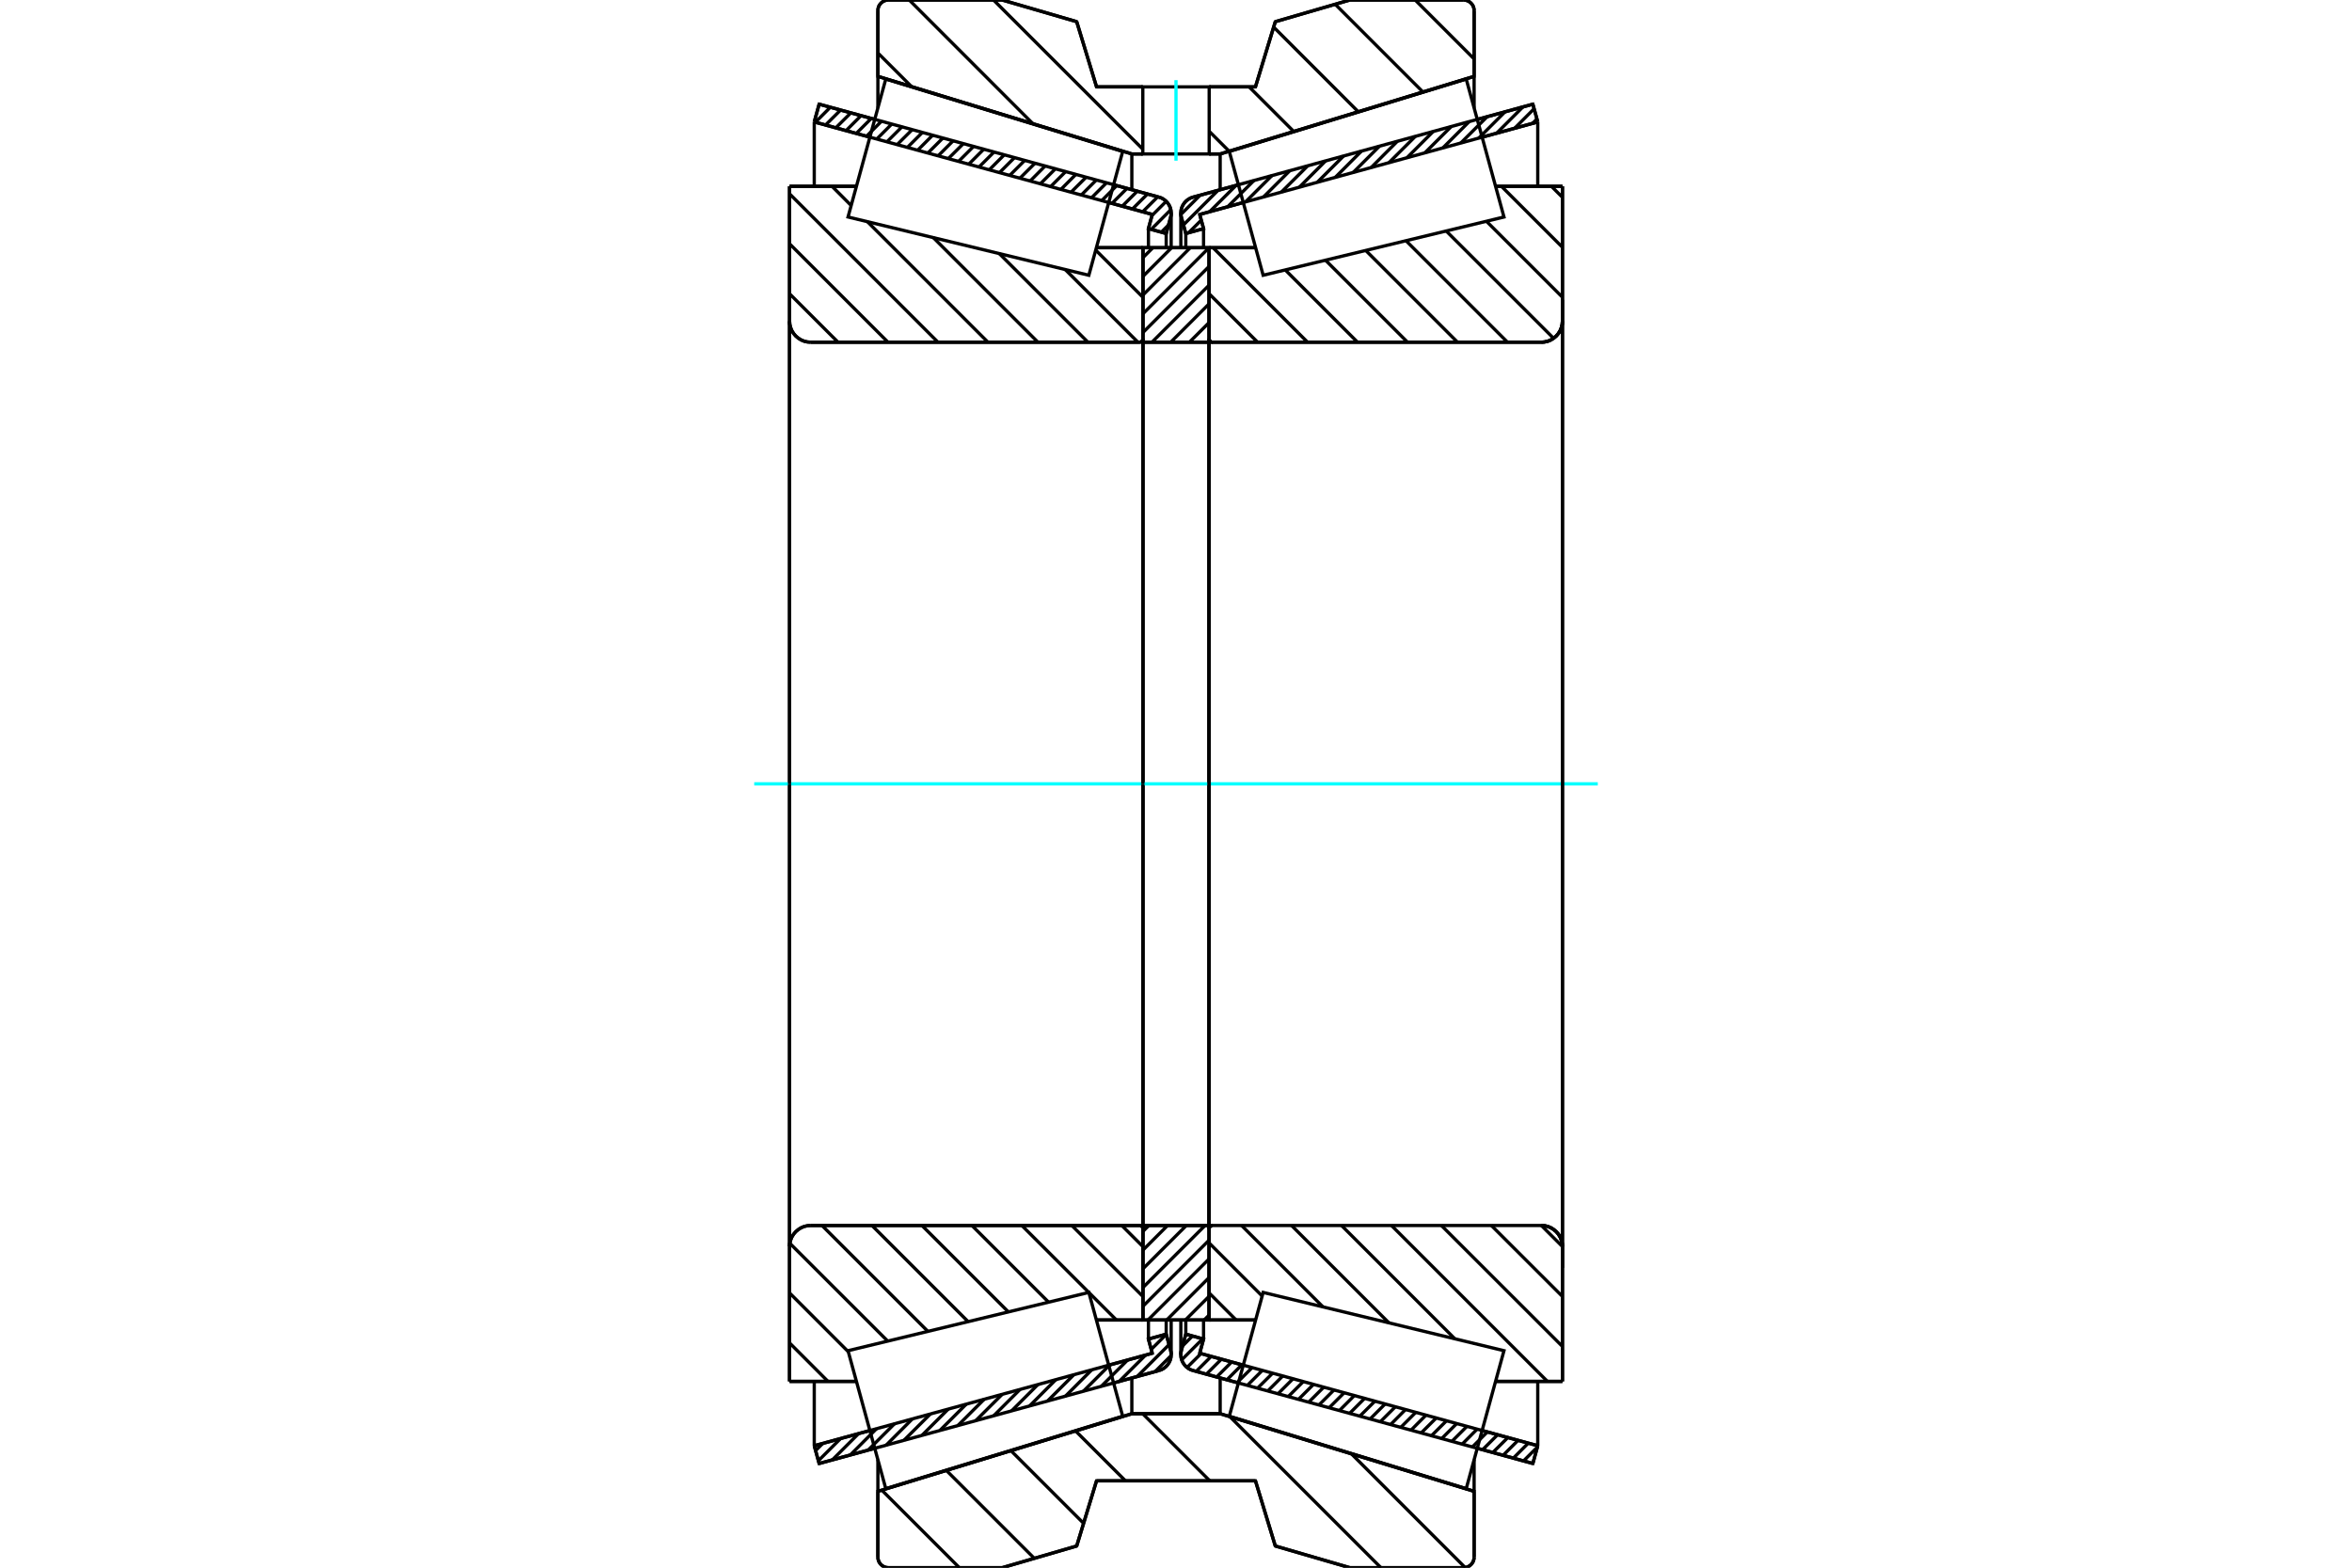 <?xml version="1.0" standalone="no"?>
<!DOCTYPE svg PUBLIC "-//W3C//DTD SVG 1.1//EN"
	"http://www.w3.org/Graphics/SVG/1.1/DTD/svg11.dtd">
<svg xmlns="http://www.w3.org/2000/svg" height="100%" width="100%" viewBox="0 0 36000 24000">
	<rect x="-1800" y="-1200" width="39600" height="26400" style="fill:#FFF"/>
	<g style="fill:none; fill-rule:evenodd" transform="matrix(1 0 0 1 0 0)">
		<g style="fill:none; stroke:#000; stroke-width:50; shape-rendering:geometricPrecision">
			<line x1="23462" y1="22405" x2="22611" y2="22172"/>
			<line x1="18955" y1="21172" x2="18261" y2="20982"/>
			<line x1="23537" y1="22133" x2="23462" y2="22405"/>
			<line x1="18363" y1="20717" x2="19030" y2="20900"/>
			<line x1="22686" y1="21900" x2="23537" y2="22133"/>
			<line x1="18422" y1="20500" x2="18363" y2="20717"/>
			<line x1="18150" y1="20425" x2="18422" y2="20500"/>
			<line x1="18083" y1="20670" x2="18150" y2="20425"/>
			<polyline points="18083,20670 18076,20703 18074,20737 18077,20778 18087,20819 18104,20856 18126,20891 18154,20922 18186,20948 18222,20968 18261,20982"/>
			<line x1="18261" y1="3018" x2="18955" y2="2828"/>
			<line x1="22611" y1="1828" x2="23462" y2="1595"/>
			<polyline points="18261,3018 18222,3032 18186,3052 18154,3078 18126,3109 18104,3144 18087,3181 18077,3222 18074,3263 18076,3297 18083,3330"/>
			<line x1="18150" y1="3575" x2="18083" y2="3330"/>
			<line x1="18422" y1="3500" x2="18150" y2="3575"/>
			<line x1="18363" y1="3283" x2="18422" y2="3500"/>
			<line x1="23537" y1="1867" x2="22686" y2="2100"/>
			<line x1="19030" y1="3100" x2="18363" y2="3283"/>
			<line x1="23462" y1="1595" x2="23537" y2="1867"/>
			<line x1="18150" y1="20207" x2="18150" y2="20425"/>
			<line x1="18150" y1="3575" x2="18150" y2="3793"/>
			<line x1="18422" y1="20207" x2="18422" y2="20500"/>
			<line x1="18422" y1="3500" x2="18422" y2="3793"/>
			<line x1="23537" y1="21147" x2="23537" y2="22133"/>
			<line x1="23537" y1="1867" x2="23537" y2="2853"/>
			<line x1="18074" y1="20207" x2="18074" y2="20737"/>
			<line x1="18074" y1="3263" x2="18074" y2="3793"/>
			<line x1="17739" y1="20982" x2="17045" y2="21172"/>
			<line x1="13389" y1="22172" x2="12538" y2="22405"/>
			<polyline points="17739,20982 17778,20968 17814,20948 17846,20922 17874,20891 17896,20856 17913,20819 17923,20778 17926,20737 17924,20703 17917,20670"/>
			<line x1="17850" y1="20425" x2="17917" y2="20670"/>
			<line x1="17578" y1="20500" x2="17850" y2="20425"/>
			<line x1="17637" y1="20717" x2="17578" y2="20500"/>
			<line x1="12463" y1="22133" x2="13314" y2="21900"/>
			<line x1="16970" y1="20900" x2="17637" y2="20717"/>
			<line x1="12538" y1="22405" x2="12463" y2="22133"/>
			<line x1="12538" y1="1595" x2="13389" y2="1828"/>
			<line x1="17045" y1="2828" x2="17739" y2="3018"/>
			<line x1="12463" y1="1867" x2="12538" y2="1595"/>
			<line x1="17637" y1="3283" x2="16970" y2="3100"/>
			<line x1="13314" y1="2100" x2="12463" y2="1867"/>
			<line x1="17578" y1="3500" x2="17637" y2="3283"/>
			<line x1="17850" y1="3575" x2="17578" y2="3500"/>
			<line x1="17917" y1="3330" x2="17850" y2="3575"/>
			<polyline points="17917,3330 17924,3297 17926,3263 17923,3222 17913,3181 17896,3144 17874,3109 17846,3078 17814,3052 17778,3032 17739,3018"/>
			<line x1="17578" y1="3793" x2="17578" y2="3500"/>
			<line x1="17578" y1="20500" x2="17578" y2="20207"/>
			<line x1="12463" y1="2853" x2="12463" y2="1867"/>
			<line x1="12463" y1="22133" x2="12463" y2="21147"/>
			<line x1="17850" y1="3793" x2="17850" y2="3575"/>
			<line x1="17850" y1="20425" x2="17850" y2="20207"/>
			<line x1="17926" y1="3793" x2="17926" y2="3263"/>
			<line x1="17926" y1="20737" x2="17926" y2="20207"/>
			<line x1="18507" y1="3792" x2="19219" y2="3792"/>
			<polyline points="18507,5185 18507,5194 18509,5202 18513,5210 18517,5217 18523,5224 18529,5229 18536,5234 18544,5237 18552,5239 18561,5239"/>
			<line x1="23591" y1="5239" x2="18561" y2="5239"/>
			<polyline points="23591,5239 23641,5235 23691,5224 23738,5204 23781,5177 23820,5144 23853,5106 23880,5062 23899,5015 23911,4966 23915,4915"/>
			<line x1="23915" y1="2852" x2="23915" y2="4915"/>
			<line x1="23915" y1="2852" x2="22892" y2="2852"/>
			<line x1="23915" y1="21148" x2="22892" y2="21148"/>
			<line x1="23915" y1="19085" x2="23915" y2="21148"/>
			<polyline points="23915,19085 23911,19034 23899,18985 23880,18938 23853,18894 23820,18856 23781,18823 23738,18796 23691,18776 23641,18765 23591,18761"/>
			<polyline points="18561,18761 18552,18761 18544,18763 18536,18766 18529,18771 18523,18776 18517,18783 18513,18790 18509,18798 18507,18806 18507,18815"/>
			<line x1="19219" y1="20208" x2="18507" y2="20208"/>
			<line x1="22892" y1="3354" x2="22892" y2="3353"/>
			<line x1="22892" y1="20647" x2="22892" y2="20646"/>
			<line x1="18507" y1="5239" x2="18507" y2="18761"/>
			<polyline points="18507,5185 18507,5194 18509,5202 18513,5210 18517,5217 18523,5224 18529,5229 18536,5234 18544,5237 18552,5239 18561,5239"/>
			<polyline points="18561,18761 18552,18761 18544,18763 18536,18766 18529,18771 18523,18776 18517,18783 18513,18790 18509,18798 18507,18806 18507,18815"/>
			<polyline points="23591,5239 23641,5235 23691,5224 23738,5204 23781,5177 23820,5144 23853,5106 23880,5062 23899,5015 23911,4966 23915,4915"/>
			<polyline points="23915,19085 23911,19034 23899,18985 23880,18938 23853,18894 23820,18856 23781,18823 23738,18796 23691,18776 23641,18765 23591,18761"/>
			<line x1="17493" y1="20208" x2="16781" y2="20208"/>
			<polyline points="17493,18815 17493,18806 17491,18798 17487,18790 17483,18783 17477,18776 17471,18771 17464,18766 17456,18763 17448,18761 17439,18761"/>
			<line x1="12409" y1="18761" x2="17439" y2="18761"/>
			<polyline points="12409,18761 12359,18765 12309,18776 12262,18796 12219,18823 12180,18856 12147,18894 12120,18938 12101,18985 12089,19034 12085,19085"/>
			<line x1="12085" y1="21148" x2="12085" y2="19085"/>
			<line x1="12085" y1="21148" x2="13108" y2="21148"/>
			<line x1="12085" y1="2852" x2="13108" y2="2852"/>
			<line x1="12085" y1="4915" x2="12085" y2="2852"/>
			<polyline points="12085,4915 12089,4966 12101,5015 12120,5062 12147,5106 12180,5144 12219,5177 12262,5204 12309,5224 12359,5235 12409,5239"/>
			<line x1="17439" y1="5239" x2="12409" y2="5239"/>
			<polyline points="17439,5239 17448,5239 17456,5237 17464,5234 17471,5229 17477,5224 17483,5217 17487,5210 17491,5202 17493,5194 17493,5185"/>
			<line x1="16781" y1="3792" x2="17493" y2="3792"/>
			<line x1="13108" y1="20646" x2="13108" y2="20647"/>
			<line x1="13108" y1="3353" x2="13108" y2="3354"/>
			<line x1="17493" y1="18761" x2="17493" y2="5239"/>
			<line x1="12085" y1="19085" x2="12085" y2="4915"/>
			<line x1="15340" y1="0" x2="16480" y2="332"/>
			<line x1="13599" y1="0" x2="15340" y2="0"/>
			<polyline points="13599,0 13573,2 13549,8 13525,18 13504,31 13484,48 13468,67 13454,89 13445,112 13439,137 13437,162"/>
			<line x1="13437" y1="1169" x2="13437" y2="162"/>
			<line x1="17324" y1="2357" x2="13437" y2="1169"/>
			<line x1="18676" y1="2357" x2="18508" y2="2357"/>
			<line x1="17492" y1="2357" x2="17324" y2="2357"/>
			<line x1="22563" y1="1169" x2="18676" y2="2357"/>
			<line x1="22563" y1="162" x2="22563" y2="1169"/>
			<polyline points="22563,162 22561,137 22555,112 22546,89 22532,67 22516,48 22496,31 22475,18 22451,8 22427,2 22401,0"/>
			<line x1="20660" y1="0" x2="22401" y2="0"/>
			<line x1="19520" y1="332" x2="20660" y2="0"/>
			<line x1="19216" y1="1330" x2="19520" y2="332"/>
			<line x1="16784" y1="1330" x2="17492" y2="1330"/>
			<line x1="18508" y1="1330" x2="19216" y2="1330"/>
			<line x1="16480" y1="332" x2="16784" y2="1330"/>
			<line x1="16480" y1="23668" x2="15340" y2="24000"/>
			<line x1="16784" y1="22670" x2="16480" y2="23668"/>
			<line x1="19216" y1="22670" x2="16784" y2="22670"/>
			<line x1="19520" y1="23668" x2="19216" y2="22670"/>
			<line x1="20660" y1="24000" x2="19520" y2="23668"/>
			<line x1="22401" y1="24000" x2="20660" y2="24000"/>
			<polyline points="22401,24000 22427,23998 22451,23992 22475,23982 22496,23969 22516,23952 22532,23933 22546,23911 22555,23888 22561,23863 22563,23838"/>
			<line x1="22563" y1="22831" x2="22563" y2="23838"/>
			<line x1="18676" y1="21643" x2="22563" y2="22831"/>
			<line x1="17324" y1="21643" x2="18676" y2="21643"/>
			<line x1="13437" y1="22831" x2="17324" y2="21643"/>
			<line x1="13437" y1="23838" x2="13437" y2="22831"/>
			<polyline points="13437,23838 13439,23863 13445,23888 13454,23911 13468,23933 13484,23952 13504,23969 13525,23982 13549,23992 13573,23998 13599,24000"/>
			<line x1="15340" y1="24000" x2="13599" y2="24000"/>
			<line x1="22563" y1="22347" x2="22563" y2="22831"/>
			<line x1="22563" y1="1169" x2="22563" y2="1653"/>
			<line x1="13437" y1="22347" x2="13437" y2="22831"/>
			<line x1="13437" y1="1169" x2="13437" y2="1653"/>
			<line x1="17324" y1="21095" x2="17324" y2="21643"/>
			<line x1="17324" y1="2357" x2="17324" y2="2905"/>
			<line x1="18676" y1="21095" x2="18676" y2="21643"/>
			<line x1="18676" y1="2357" x2="18676" y2="2905"/>
			<line x1="17493" y1="18761" x2="18507" y2="18761"/>
			<line x1="17493" y1="20208" x2="17493" y2="18761"/>
			<line x1="18507" y1="20208" x2="17493" y2="20208"/>
			<line x1="18507" y1="18761" x2="18507" y2="20208"/>
			<line x1="18507" y1="5239" x2="17493" y2="5239"/>
			<line x1="18507" y1="3792" x2="18507" y2="5239"/>
			<line x1="17493" y1="3792" x2="18507" y2="3792"/>
			<line x1="17493" y1="5239" x2="17493" y2="3792"/>
			<line x1="18507" y1="5239" x2="18507" y2="18761"/>
			<line x1="17493" y1="5239" x2="17493" y2="18761"/>
		</g>
		<g style="fill:none; stroke:#0FF; stroke-width:50; shape-rendering:geometricPrecision">
			<line x1="11544" y1="12000" x2="24456" y2="12000"/>
		</g>
		<g style="fill:none; stroke:#000; stroke-width:50; shape-rendering:geometricPrecision">
			<line x1="21661" y1="0" x2="22563" y2="902"/>
			<line x1="20436" y1="65" x2="21779" y2="1408"/>
			<line x1="19495" y1="415" x2="20790" y2="1711"/>
			<line x1="19119" y1="1330" x2="19802" y2="2013"/>
			<line x1="18508" y1="2010" x2="18813" y2="2315"/>
			<line x1="15207" y1="0" x2="17492" y2="2284"/>
			<line x1="13917" y1="0" x2="15811" y2="1895"/>
			<line x1="13437" y1="811" x2="13952" y2="1326"/>
			<line x1="22544" y1="22826" x2="22563" y2="22845"/>
			<line x1="20685" y1="22257" x2="22426" y2="23998"/>
			<line x1="18826" y1="21689" x2="21137" y2="24000"/>
			<line x1="17490" y1="21643" x2="18517" y2="22670"/>
			<line x1="16462" y1="21906" x2="17226" y2="22670"/>
			<line x1="15474" y1="22209" x2="16586" y2="23321"/>
			<line x1="14485" y1="22511" x2="15831" y2="23857"/>
			<line x1="13497" y1="22813" x2="14684" y2="24000"/>
			<polyline points="18508,1330 19216,1330 19520,332 20660,0 22401,0"/>
			<polyline points="22563,162 22561,137 22555,112 22546,89 22532,67 22516,48 22496,31 22475,18 22451,8 22427,2 22401,0"/>
			<polyline points="22563,162 22563,1169 18676,2357 18508,2357"/>
			<polyline points="17492,1330 16784,1330 16480,332 15340,0 13599,0 13573,2 13549,8 13525,18 13504,31 13484,48 13468,67 13454,89 13445,112 13439,137 13437,162 13437,1169 17324,2357 17492,2357"/>
			<polyline points="18000,21643 17324,21643 13437,22831 13437,23838 13439,23863 13445,23888 13454,23911 13468,23933 13484,23952 13504,23969 13525,23982 13549,23992 13573,23998 13599,24000 15340,24000 16480,23668 16784,22670 18000,22670"/>
			<polyline points="18000,21643 18676,21643 22563,22831 22563,23838"/>
			<polyline points="22401,24000 22427,23998 22451,23992 22475,23982 22496,23969 22516,23952 22532,23933 22546,23911 22555,23888 22561,23863 22563,23838"/>
			<polyline points="22401,24000 20660,24000 19520,23668 19216,22670 18000,22670"/>
			<line x1="16771" y1="3829" x2="17493" y2="4551"/>
			<line x1="16304" y1="4126" x2="17417" y2="5239"/>
			<line x1="15295" y1="3882" x2="16652" y2="5239"/>
			<line x1="14286" y1="3638" x2="15887" y2="5239"/>
			<line x1="13277" y1="3394" x2="15122" y2="5239"/>
			<line x1="12735" y1="2852" x2="13028" y2="3146"/>
			<line x1="12085" y1="2967" x2="14357" y2="5239"/>
			<line x1="12085" y1="3732" x2="13592" y2="5239"/>
			<line x1="12085" y1="4497" x2="12827" y2="5239"/>
			<line x1="17170" y1="18761" x2="17493" y2="19084"/>
			<line x1="16405" y1="18761" x2="17493" y2="19848"/>
			<line x1="15640" y1="18761" x2="17088" y2="20208"/>
			<line x1="14876" y1="18761" x2="16050" y2="19935"/>
			<line x1="14111" y1="18761" x2="15434" y2="20084"/>
			<line x1="13346" y1="18761" x2="14818" y2="20233"/>
			<line x1="12581" y1="18761" x2="14202" y2="20382"/>
			<line x1="12089" y1="19034" x2="13587" y2="20531"/>
			<line x1="12085" y1="19794" x2="12984" y2="20694"/>
			<line x1="12085" y1="20559" x2="12673" y2="21148"/>
			<polyline points="17493,12000 17493,3792 17493,5185"/>
			<polyline points="17439,5239 17448,5239 17456,5237 17464,5234 17471,5229 17477,5224 17483,5217 17487,5210 17491,5202 17493,5194 17493,5185"/>
			<line x1="17439" y1="5239" x2="12409" y2="5239"/>
			<polyline points="12085,4915 12089,4966 12101,5015 12120,5062 12147,5106 12180,5144 12219,5177 12262,5204 12309,5224 12359,5235 12409,5239"/>
			<line x1="12085" y1="4915" x2="12085" y2="2852"/>
			<line x1="12085" y1="4915" x2="12085" y2="12000"/>
			<line x1="12085" y1="2852" x2="13108" y2="2852"/>
			<line x1="16781" y1="3792" x2="17493" y2="3792"/>
			<line x1="17493" y1="20208" x2="16781" y2="20208"/>
			<line x1="13108" y1="21148" x2="12085" y2="21148"/>
			<line x1="12085" y1="12000" x2="12085" y2="19085"/>
			<line x1="12085" y1="21148" x2="12085" y2="19085"/>
			<polyline points="12409,18761 12359,18765 12309,18776 12262,18796 12219,18823 12180,18856 12147,18894 12120,18938 12101,18985 12089,19034 12085,19085"/>
			<line x1="12409" y1="18761" x2="17439" y2="18761"/>
			<polyline points="17493,18815 17493,18806 17491,18798 17487,18790 17483,18783 17477,18776 17471,18771 17464,18766 17456,18763 17448,18761 17439,18761"/>
			<polyline points="17493,18815 17493,20208 17493,12000"/>
			<line x1="23746" y1="2852" x2="23915" y2="3021"/>
			<line x1="22981" y1="2852" x2="23915" y2="3786"/>
			<line x1="22751" y1="3387" x2="23915" y2="4551"/>
			<line x1="22135" y1="3536" x2="23779" y2="5179"/>
			<line x1="21520" y1="3685" x2="23074" y2="5239"/>
			<line x1="20904" y1="3834" x2="22309" y2="5239"/>
			<line x1="20288" y1="3983" x2="21544" y2="5239"/>
			<line x1="19672" y1="4132" x2="20779" y2="5239"/>
			<line x1="18567" y1="3792" x2="20014" y2="5239"/>
			<line x1="18507" y1="4497" x2="19249" y2="5239"/>
			<line x1="23592" y1="18761" x2="23915" y2="19084"/>
			<line x1="22827" y1="18761" x2="23915" y2="19848"/>
			<line x1="22062" y1="18761" x2="23915" y2="20613"/>
			<line x1="21298" y1="18761" x2="23685" y2="21148"/>
			<line x1="20533" y1="18761" x2="22268" y2="20496"/>
			<line x1="22898" y1="21126" x2="22920" y2="21148"/>
			<line x1="19768" y1="18761" x2="21259" y2="20252"/>
			<line x1="19003" y1="18761" x2="20250" y2="20008"/>
			<line x1="18507" y1="19029" x2="19319" y2="19842"/>
			<line x1="18507" y1="19794" x2="18920" y2="20208"/>
			<polyline points="18507,12000 18507,3792 18507,5185 18507,5194 18509,5202 18513,5210 18517,5217 18523,5224 18529,5229 18536,5234 18544,5237 18552,5239 18561,5239 23591,5239 23641,5235 23691,5224 23738,5204 23781,5177 23820,5144 23853,5106 23880,5062 23899,5015 23911,4966 23915,4915 23915,2852"/>
			<line x1="23915" y1="4915" x2="23915" y2="12000"/>
			<line x1="23915" y1="2852" x2="22892" y2="2852"/>
			<line x1="19219" y1="3792" x2="18507" y2="3792"/>
			<line x1="18507" y1="20208" x2="19219" y2="20208"/>
			<line x1="22892" y1="21148" x2="23915" y2="21148"/>
			<line x1="23915" y1="12000" x2="23915" y2="19085"/>
			<polyline points="23915,21148 23915,19085 23911,19034 23899,18985 23880,18938 23853,18894 23820,18856 23781,18823 23738,18796 23691,18776 23641,18765 23591,18761 18561,18761 18552,18761 18544,18763 18536,18766 18529,18771 18523,18776 18517,18783 18513,18790 18509,18798 18507,18806 18507,18815 18507,20208 18507,12000"/>
			<line x1="18507" y1="20132" x2="18431" y2="20208"/>
			<line x1="18507" y1="19845" x2="18144" y2="20208"/>
			<line x1="18507" y1="19558" x2="17858" y2="20208"/>
			<line x1="18507" y1="19272" x2="17571" y2="20208"/>
			<line x1="18507" y1="18985" x2="17493" y2="19999"/>
			<line x1="18445" y1="18761" x2="17493" y2="19712"/>
			<line x1="18158" y1="18761" x2="17493" y2="19425"/>
			<line x1="17871" y1="18761" x2="17493" y2="19139"/>
			<line x1="17585" y1="18761" x2="17493" y2="18852"/>
			<line x1="18507" y1="5225" x2="18492" y2="5239"/>
			<line x1="18507" y1="4938" x2="18205" y2="5239"/>
			<line x1="18507" y1="4651" x2="17919" y2="5239"/>
			<line x1="18507" y1="4365" x2="17632" y2="5239"/>
			<line x1="18507" y1="4078" x2="17493" y2="5092"/>
			<line x1="18506" y1="3792" x2="17493" y2="4805"/>
			<line x1="18219" y1="3792" x2="17493" y2="4518"/>
			<line x1="17933" y1="3792" x2="17493" y2="4232"/>
			<line x1="17646" y1="3792" x2="17493" y2="3945"/>
			<polyline points="17493,5239 17493,3792 18507,3792 18507,5239 17493,5239"/>
			<polyline points="17493,18761 18507,18761 18507,20208 17493,20208 17493,18761"/>
			<polyline points="18000,2357 18508,2357 18508,1330 17492,1330 17492,2357 18000,2357"/>
		</g>
		<g style="fill:none; stroke:#0FF; stroke-width:50; shape-rendering:geometricPrecision">
			<line x1="18000" y1="2460" x2="18000" y2="1227"/>
		</g>
		<g style="fill:none; stroke:#000; stroke-width:50; shape-rendering:geometricPrecision">
			<line x1="23915" y1="19410" x2="23915" y2="4590"/>
			<line x1="18507" y1="18815" x2="18507" y2="5185"/>
			<polyline points="16925,20734 17184,21681 13558,22790 13269,21734 12980,20678 16666,19786 16925,20734"/>
			<polyline points="16925,3266 16666,4214 12980,3322 13269,2266 13558,1210 17184,2319 16925,3266"/>
			<polyline points="19075,20734 19334,19786 23020,20678 22731,21734 22442,22790 18816,21681 19075,20734"/>
			<polyline points="19075,3266 18816,2319 22442,1210 22731,2266 23020,3322 19334,4214 19075,3266"/>
			<line x1="17925" y1="20753" x2="17680" y2="20998"/>
			<line x1="17894" y1="20585" x2="17406" y2="21073"/>
			<line x1="17851" y1="20429" x2="17621" y2="20658"/>
			<line x1="17534" y1="20746" x2="17131" y2="21148"/>
			<line x1="17581" y1="20499" x2="17578" y2="20502"/>
			<line x1="17259" y1="20821" x2="16857" y2="21223"/>
			<line x1="16985" y1="20896" x2="16582" y2="21299"/>
			<line x1="16710" y1="20971" x2="16308" y2="21374"/>
			<line x1="16436" y1="21046" x2="16033" y2="21449"/>
			<line x1="16161" y1="21121" x2="15759" y2="21524"/>
			<line x1="15887" y1="21196" x2="15484" y2="21599"/>
			<line x1="15612" y1="21272" x2="15210" y2="21674"/>
			<line x1="15338" y1="21347" x2="14935" y2="21749"/>
			<line x1="15063" y1="21422" x2="14661" y2="21824"/>
			<line x1="14789" y1="21497" x2="14386" y2="21899"/>
			<line x1="14514" y1="21572" x2="14112" y2="21974"/>
			<line x1="14240" y1="21647" x2="13837" y2="22049"/>
			<line x1="13965" y1="21722" x2="13563" y2="22125"/>
			<line x1="13691" y1="21797" x2="13288" y2="22200"/>
			<line x1="13416" y1="21872" x2="13014" y2="22275"/>
			<line x1="13142" y1="21947" x2="12739" y2="22350"/>
			<line x1="12867" y1="22022" x2="12526" y2="22363"/>
			<line x1="12593" y1="22098" x2="12484" y2="22207"/>
			<line x1="17885" y1="3445" x2="17776" y2="3554"/>
			<line x1="17920" y1="3211" x2="17620" y2="3512"/>
			<line x1="17850" y1="3082" x2="17633" y2="3299"/>
			<line x1="17720" y1="3013" x2="17490" y2="3242"/>
			<line x1="17563" y1="2970" x2="17334" y2="3199"/>
			<line x1="17407" y1="2927" x2="17177" y2="3157"/>
			<line x1="17250" y1="2884" x2="17020" y2="3114"/>
			<line x1="17093" y1="2841" x2="16864" y2="3071"/>
			<line x1="16937" y1="2798" x2="16707" y2="3028"/>
			<line x1="16780" y1="2756" x2="16551" y2="2985"/>
			<line x1="16624" y1="2713" x2="16394" y2="2942"/>
			<line x1="16467" y1="2670" x2="16238" y2="2900"/>
			<line x1="16311" y1="2627" x2="16081" y2="2857"/>
			<line x1="16154" y1="2584" x2="15924" y2="2814"/>
			<line x1="15997" y1="2541" x2="15768" y2="2771"/>
			<line x1="15841" y1="2499" x2="15611" y2="2728"/>
			<line x1="15684" y1="2456" x2="15455" y2="2685"/>
			<line x1="15528" y1="2413" x2="15298" y2="2643"/>
			<line x1="15371" y1="2370" x2="15142" y2="2600"/>
			<line x1="15215" y1="2327" x2="14985" y2="2557"/>
			<line x1="15058" y1="2284" x2="14828" y2="2514"/>
			<line x1="14901" y1="2242" x2="14672" y2="2471"/>
			<line x1="14745" y1="2199" x2="14515" y2="2428"/>
			<line x1="14588" y1="2156" x2="14359" y2="2386"/>
			<line x1="14432" y1="2113" x2="14202" y2="2343"/>
			<line x1="14275" y1="2070" x2="14046" y2="2300"/>
			<line x1="14119" y1="2027" x2="13889" y2="2257"/>
			<line x1="13962" y1="1985" x2="13732" y2="2214"/>
			<line x1="13805" y1="1942" x2="13576" y2="2171"/>
			<line x1="13649" y1="1899" x2="13419" y2="2129"/>
			<line x1="13492" y1="1856" x2="13263" y2="2086"/>
			<line x1="13336" y1="1813" x2="13106" y2="2043"/>
			<line x1="13179" y1="1771" x2="12950" y2="2000"/>
			<line x1="13023" y1="1728" x2="12793" y2="1957"/>
			<line x1="12866" y1="1685" x2="12636" y2="1914"/>
			<line x1="12709" y1="1642" x2="12480" y2="1872"/>
			<line x1="12553" y1="1599" x2="12531" y2="1622"/>
			<polyline points="12463,1867 12538,1595 17739,3018"/>
			<polyline points="17917,3330 17924,3291 17926,3251 17921,3211 17910,3173 17893,3137 17870,3104 17843,3075 17811,3051 17777,3031 17739,3018"/>
			<polyline points="17917,3330 17850,3575 17578,3500 17637,3283 12463,1867"/>
			<polyline points="12463,22133 17637,20717 17578,20500 17850,20425 17917,20670"/>
			<polyline points="17739,20982 17777,20969 17811,20949 17843,20925 17870,20896 17893,20863 17910,20827 17921,20789 17926,20749 17924,20709 17917,20670"/>
			<polyline points="17739,20982 12538,22405 12463,22133"/>
			<line x1="23531" y1="22154" x2="23319" y2="22366"/>
			<line x1="23392" y1="22093" x2="23163" y2="22323"/>
			<line x1="23235" y1="22051" x2="23006" y2="22280"/>
			<line x1="23079" y1="22008" x2="22849" y2="22237"/>
			<line x1="22922" y1="21965" x2="22693" y2="22194"/>
			<line x1="22766" y1="21922" x2="22536" y2="22152"/>
			<line x1="22609" y1="21879" x2="22380" y2="22109"/>
			<line x1="22453" y1="21836" x2="22223" y2="22066"/>
			<line x1="22296" y1="21794" x2="22067" y2="22023"/>
			<line x1="22140" y1="21751" x2="21910" y2="21980"/>
			<line x1="21983" y1="21708" x2="21753" y2="21937"/>
			<line x1="21826" y1="21665" x2="21597" y2="21895"/>
			<line x1="21670" y1="21622" x2="21440" y2="21852"/>
			<line x1="21513" y1="21579" x2="21284" y2="21809"/>
			<line x1="21357" y1="21537" x2="21127" y2="21766"/>
			<line x1="21200" y1="21494" x2="20971" y2="21723"/>
			<line x1="21044" y1="21451" x2="20814" y2="21680"/>
			<line x1="20887" y1="21408" x2="20657" y2="21638"/>
			<line x1="20730" y1="21365" x2="20501" y2="21595"/>
			<line x1="20574" y1="21322" x2="20344" y2="21552"/>
			<line x1="20417" y1="21280" x2="20188" y2="21509"/>
			<line x1="20261" y1="21237" x2="20031" y2="21466"/>
			<line x1="20104" y1="21194" x2="19875" y2="21423"/>
			<line x1="19948" y1="21151" x2="19718" y2="21381"/>
			<line x1="19791" y1="21108" x2="19561" y2="21338"/>
			<line x1="19634" y1="21065" x2="19405" y2="21295"/>
			<line x1="19478" y1="21023" x2="19248" y2="21252"/>
			<line x1="19321" y1="20980" x2="19092" y2="21209"/>
			<line x1="19165" y1="20937" x2="18935" y2="21167"/>
			<line x1="19008" y1="20894" x2="18779" y2="21124"/>
			<line x1="18852" y1="20851" x2="18622" y2="21081"/>
			<line x1="18695" y1="20808" x2="18465" y2="21038"/>
			<line x1="18538" y1="20766" x2="18309" y2="20995"/>
			<line x1="18382" y1="20723" x2="18169" y2="20935"/>
			<line x1="18409" y1="20496" x2="18087" y2="20818"/>
			<line x1="18252" y1="20453" x2="18101" y2="20605"/>
			<line x1="23524" y1="1822" x2="23457" y2="1889"/>
			<line x1="23481" y1="1665" x2="23183" y2="1964"/>
			<line x1="23311" y1="1636" x2="22908" y2="2039"/>
			<line x1="23036" y1="1712" x2="22634" y2="2114"/>
			<line x1="22762" y1="1787" x2="22359" y2="2189"/>
			<line x1="22487" y1="1862" x2="22085" y2="2264"/>
			<line x1="22213" y1="1937" x2="21810" y2="2339"/>
			<line x1="21938" y1="2012" x2="21536" y2="2414"/>
			<line x1="21664" y1="2087" x2="21261" y2="2489"/>
			<line x1="21389" y1="2162" x2="20987" y2="2565"/>
			<line x1="21115" y1="2237" x2="20712" y2="2640"/>
			<line x1="20840" y1="2312" x2="20438" y2="2715"/>
			<line x1="20566" y1="2387" x2="20163" y2="2790"/>
			<line x1="20291" y1="2462" x2="19889" y2="2865"/>
			<line x1="20017" y1="2538" x2="19614" y2="2940"/>
			<line x1="19742" y1="2613" x2="19340" y2="3015"/>
			<line x1="19468" y1="2688" x2="19065" y2="3090"/>
			<line x1="19193" y1="2763" x2="18791" y2="3165"/>
			<line x1="18919" y1="2838" x2="18516" y2="3240"/>
			<line x1="18387" y1="3370" x2="18194" y2="3562"/>
			<line x1="18644" y1="2913" x2="18114" y2="3443"/>
			<line x1="18370" y1="2988" x2="18075" y2="3283"/>
			<polyline points="23537,1867 23462,1595 18261,3018 18223,3031 18189,3051 18157,3075 18130,3104 18107,3137 18090,3173 18079,3211 18074,3251 18076,3291 18083,3330 18150,3575 18422,3500 18363,3283 23537,1867"/>
			<polyline points="23537,22133 18363,20717 18422,20500 18150,20425 18083,20670 18076,20709 18074,20749 18079,20789 18090,20827 18107,20863 18130,20896 18157,20925 18189,20949 18223,20969 18261,20982 23462,22405 23537,22133"/>
		</g>
	</g>
</svg>
